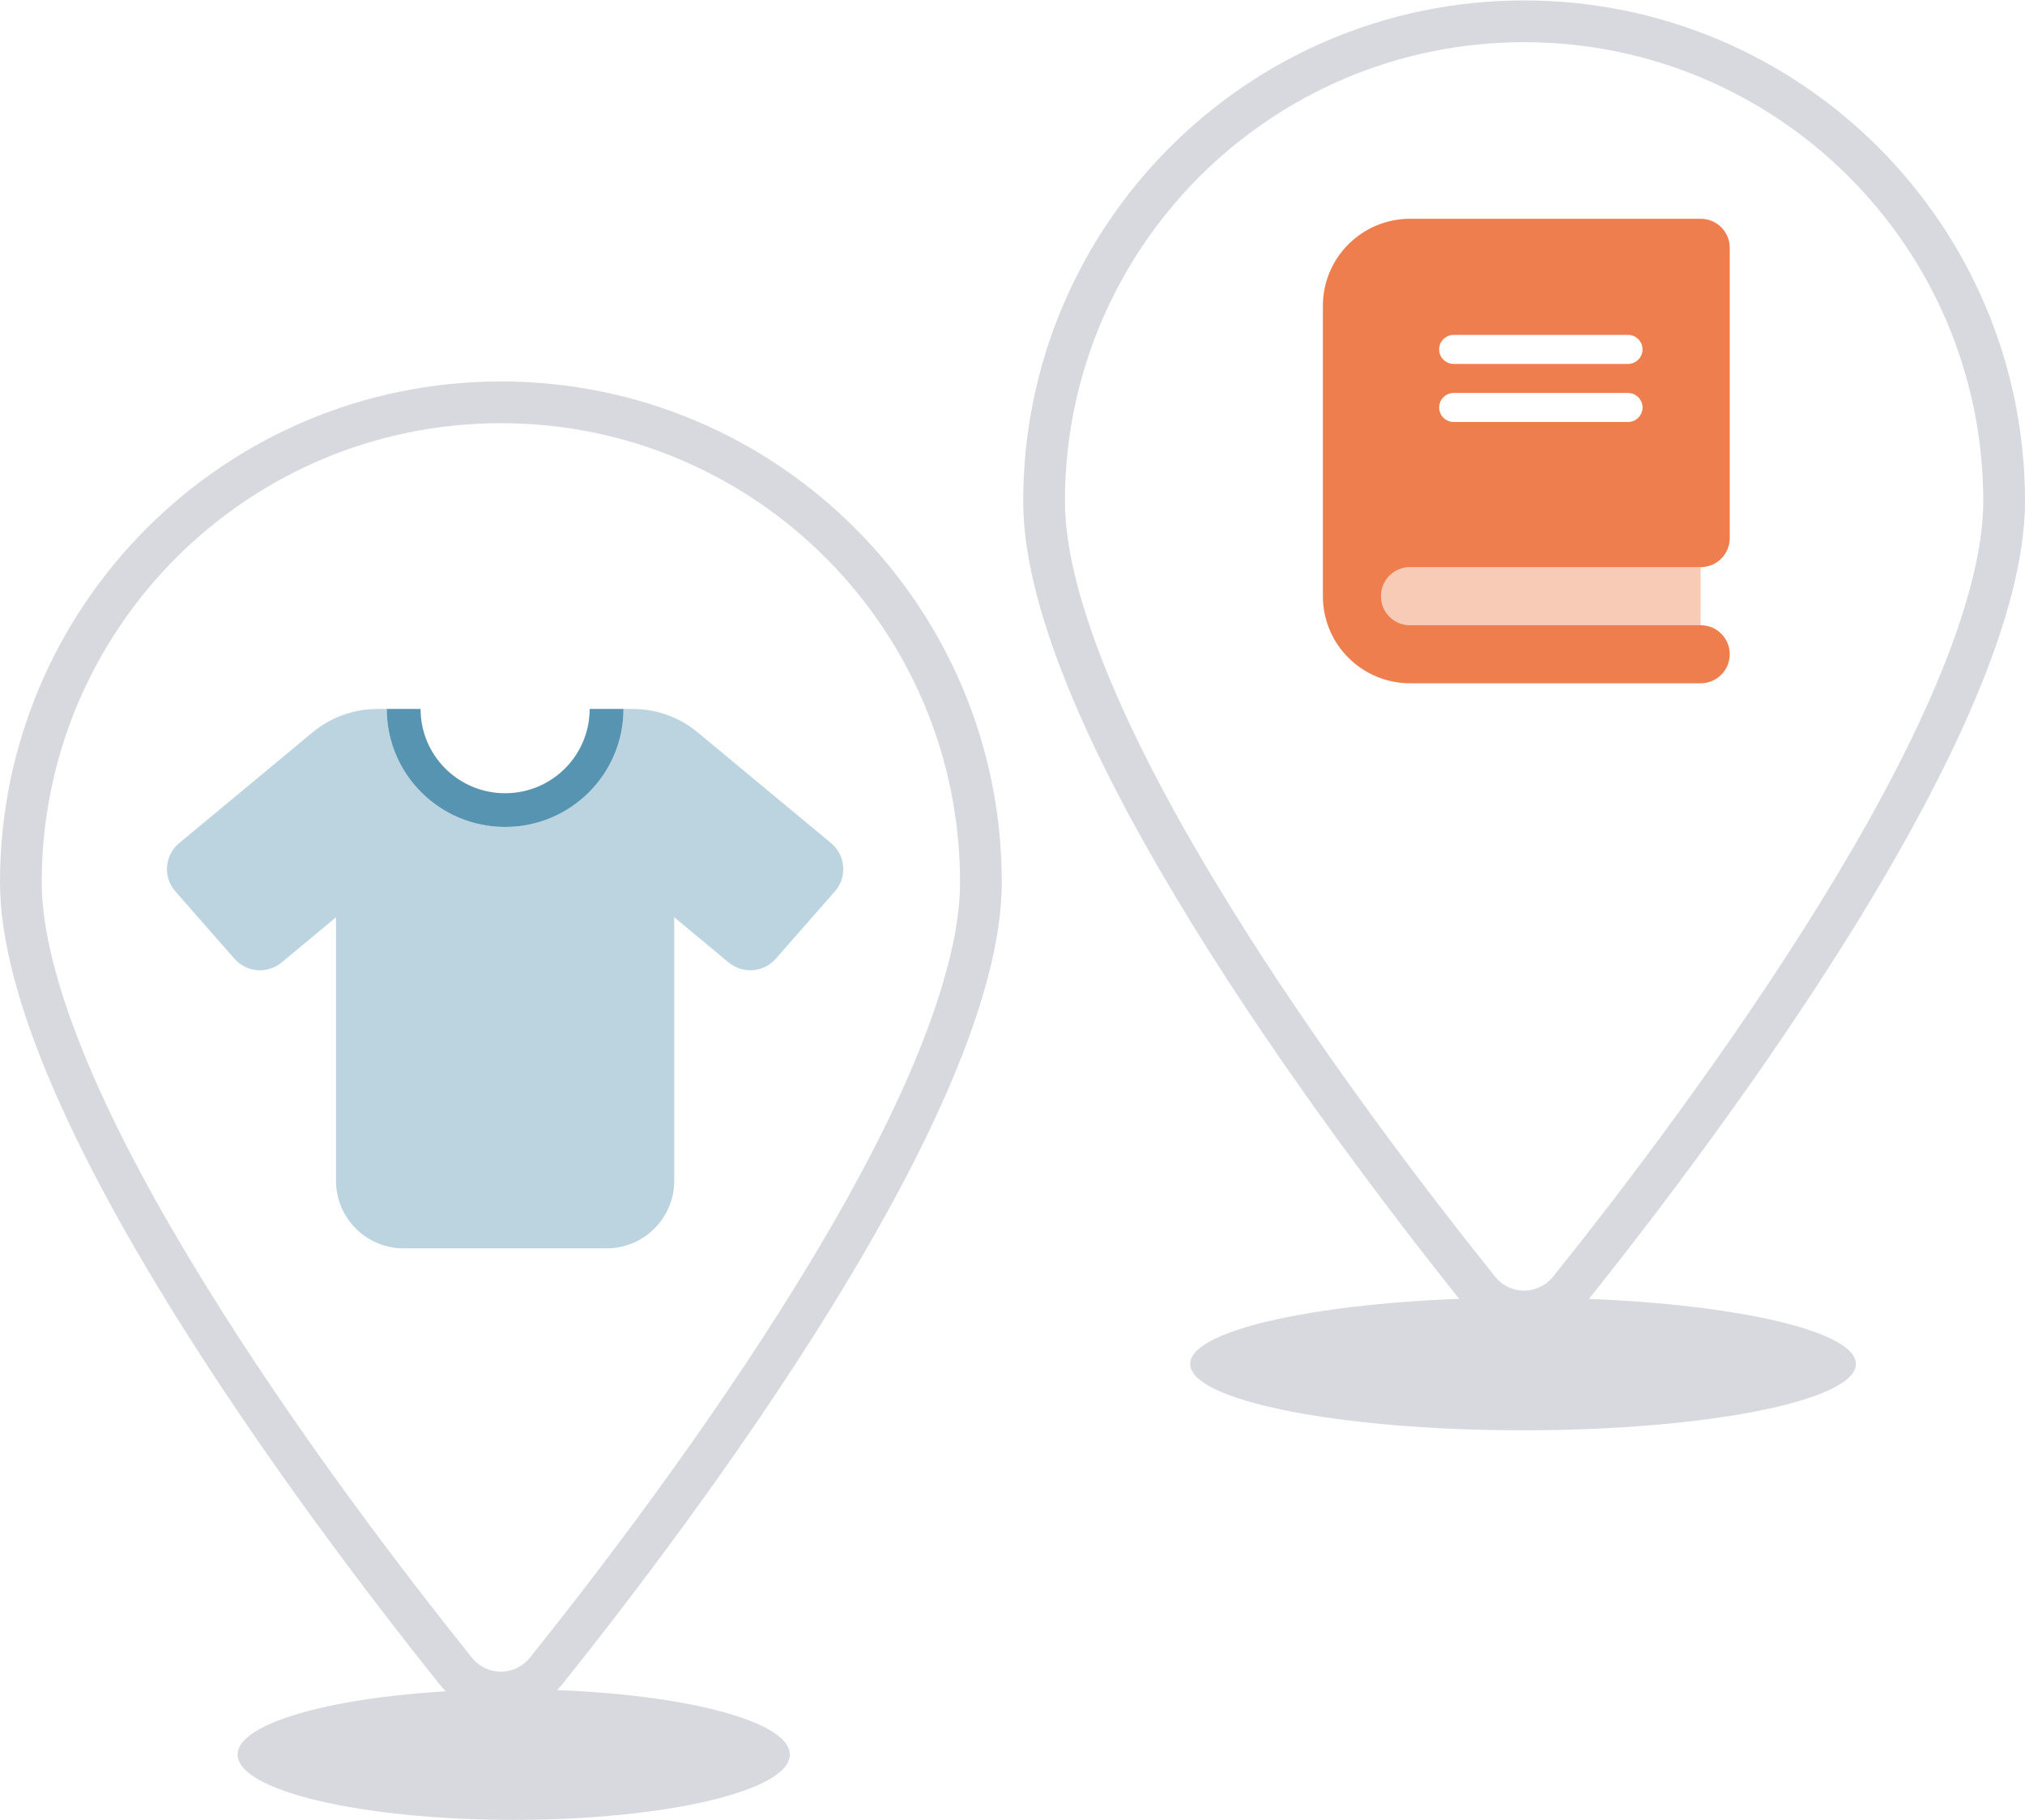 <?xml version="1.0" encoding="UTF-8"?>
<svg viewBox="0 0 946 850" xmlns="http://www.w3.org/2000/svg" xmlns:xlink="http://www.w3.org/1999/xlink" width="960px" height="863px" xml:space="preserve" overflow="hidden">
  <defs>
    <clipPath id="clip0">
      <rect x="1924" y="83" width="946" height="850"></rect>
    </clipPath>
    <clipPath id="clip1">
      <rect x="2002" y="413" width="316" height="253"></rect>
    </clipPath>
    <clipPath id="clip2">
      <rect x="2002" y="413" width="316" height="253"></rect>
    </clipPath>
    <clipPath id="clip3">
      <rect x="2002" y="413" width="316" height="253"></rect>
    </clipPath>
  </defs>
  <g clip-path="url(#clip0)" transform="translate(-1924 -83)">
    <g>
      <g>
        <g>
          <path d="M2350.81 579.825C2337.03 612.609 2317.78 647.831 2296.33 682.566 2253.43 752.034 2202.73 818.334 2171.65 857.091 2164.46 865.988 2151.42 865.988 2144.35 857.091 2113.27 818.334 2062.57 752.156 2019.67 682.566 1998.22 647.831 1978.97 612.609 1965.19 579.825 1951.3 546.797 1943.5 517.791 1943.5 495 1943.5 376.537 2039.54 280.5 2158 280.5 2276.46 280.5 2372.5 376.537 2372.5 495 2372.5 517.791 2364.7 546.797 2350.81 579.825ZM2186.88 869.4C2249.41 791.156 2392 601.519 2392 495 2392 365.812 2287.19 261 2158 261 2028.81 261 1924 365.812 1924 495 1924 601.519 2066.59 791.156 2129.12 869.4 2144.11 888.047 2171.89 888.047 2186.88 869.4Z" fill="#D7D9DE"></path>
        </g>
      </g>
    </g>
    <g>
      <g>
        <g>
          <path d="M2828.81 401.825C2815.03 434.609 2795.78 469.831 2774.33 504.566 2731.43 574.034 2680.73 640.334 2649.65 679.091 2642.46 687.988 2629.42 687.988 2622.35 679.091 2591.27 640.334 2540.57 574.156 2497.67 504.566 2476.22 469.831 2456.97 434.609 2443.19 401.825 2429.3 368.797 2421.5 339.791 2421.5 317 2421.5 198.537 2517.54 102.5 2636 102.5 2754.46 102.5 2850.5 198.537 2850.5 317 2850.5 339.791 2842.7 368.797 2828.81 401.825ZM2664.88 691.4C2727.41 613.156 2870 423.519 2870 317 2870 187.812 2765.19 83 2636 83 2506.81 83 2402 187.812 2402 317 2402 423.519 2544.59 613.156 2607.12 691.4 2622.11 710.047 2649.89 710.047 2664.88 691.4Z" fill="#D7D9DE"></path>
        </g>
      </g>
    </g>
    <g>
      <g>
        <g>
          <path d="M0 40.688C0 18.225 18.225 0 40.688 0L162.75 0 176.312 0C183.814 0 189.875 6.061 189.875 13.562L189.875 149.187C189.875 156.689 183.814 162.75 176.312 162.75L149.187 162.75 108.5 162.75 40.688 162.75C33.186 162.75 27.125 168.811 27.125 176.312 27.125 183.814 33.186 189.875 40.688 189.875L108.5 189.875 149.187 189.875 176.312 189.875C183.814 189.875 189.875 195.936 189.875 203.437 189.875 210.939 183.814 217 176.312 217L162.75 217 40.688 217C18.225 217 0 198.775 0 176.312L0 40.688ZM61.031 54.25C57.301 54.25 54.25 57.301 54.25 61.031 54.25 64.761 57.301 67.812 61.031 67.812L142.406 67.812C146.136 67.812 149.187 64.761 149.187 61.031 149.187 57.301 146.136 54.25 142.406 54.25L61.031 54.25ZM54.25 88.156C54.25 91.886 57.301 94.938 61.031 94.938L142.406 94.938C146.136 94.938 149.187 91.886 149.187 88.156 149.187 84.427 146.136 81.375 142.406 81.375L61.031 81.375C57.301 81.375 54.25 84.427 54.25 88.156Z" fill="#EE7E4D" transform="matrix(1.001 0 0 1 2542 185)"></path>
          <path d="M27.125 176.312C27.125 168.811 33.186 162.75 40.688 162.75L176.312 162.75 176.312 189.875 40.688 189.875C33.186 189.875 27.125 183.814 27.125 176.312Z" fill="#EE7E4D" fill-opacity="0.4" transform="matrix(1.001 0 0 1 2542 185)"></path>
        </g>
      </g>
    </g>
    <path d="M2480 720C2480 702.879 2549.62 689 2635.5 689 2721.38 689 2791 702.879 2791 720 2791 737.121 2721.38 751 2635.5 751 2549.62 751 2480 737.121 2480 720Z" fill="#D7D9DE" fill-rule="evenodd"></path>
    <path d="M2035 902.5C2035 885.655 2092.76 872 2164 872 2235.24 872 2293 885.655 2293 902.5 2293 919.345 2235.24 933 2164 933 2092.76 933 2035 919.345 2035 902.5Z" fill="#D7D9DE" fill-rule="evenodd"></path>
    <g clip-path="url(#clip1)">
      <g clip-path="url(#clip2)">
        <g clip-path="url(#clip3)">
          <path d="M102.375 0C102.375 30.466 127.034 55.125 157.5 55.125 187.966 55.125 212.625 30.466 212.625 0L196.875 0C196.875 21.755 179.255 39.375 157.5 39.375 135.745 39.375 118.125 21.755 118.125 0L102.375 0Z" fill="#5694B1" transform="matrix(1.003 0 0 1 2002 414)"></path>
          <path d="M157.5 55.125C187.966 55.125 212.625 30.466 212.625 0L216.956 0C228.03 0 238.711 3.888 247.226 10.976L309.34 62.705C312.588 65.412 314.606 69.349 314.951 73.582 315.295 77.815 313.917 81.998 311.112 85.198L283.549 116.698C277.938 123.145 268.193 123.884 261.598 118.42L236.25 97.305 236.25 220.5C236.25 237.874 222.124 252 204.75 252L110.25 252C92.876 252 78.75 237.874 78.75 220.5L78.75 97.305 53.402 118.42C46.856 123.884 37.111 123.145 31.451 116.698L3.888 85.198C1.083 81.998-0.295 77.815 0.049 73.582 0.394 69.349 2.412 65.412 5.66 62.705L67.774 10.976C76.289 3.888 86.969 0 98.044 0L102.375 0C102.375 30.466 127.034 55.125 157.5 55.125Z" fill="#5694B1" fill-opacity="0.4" transform="matrix(1.003 0 0 1 2002 414)"></path>
        </g>
      </g>
    </g>
  </g>
</svg>
